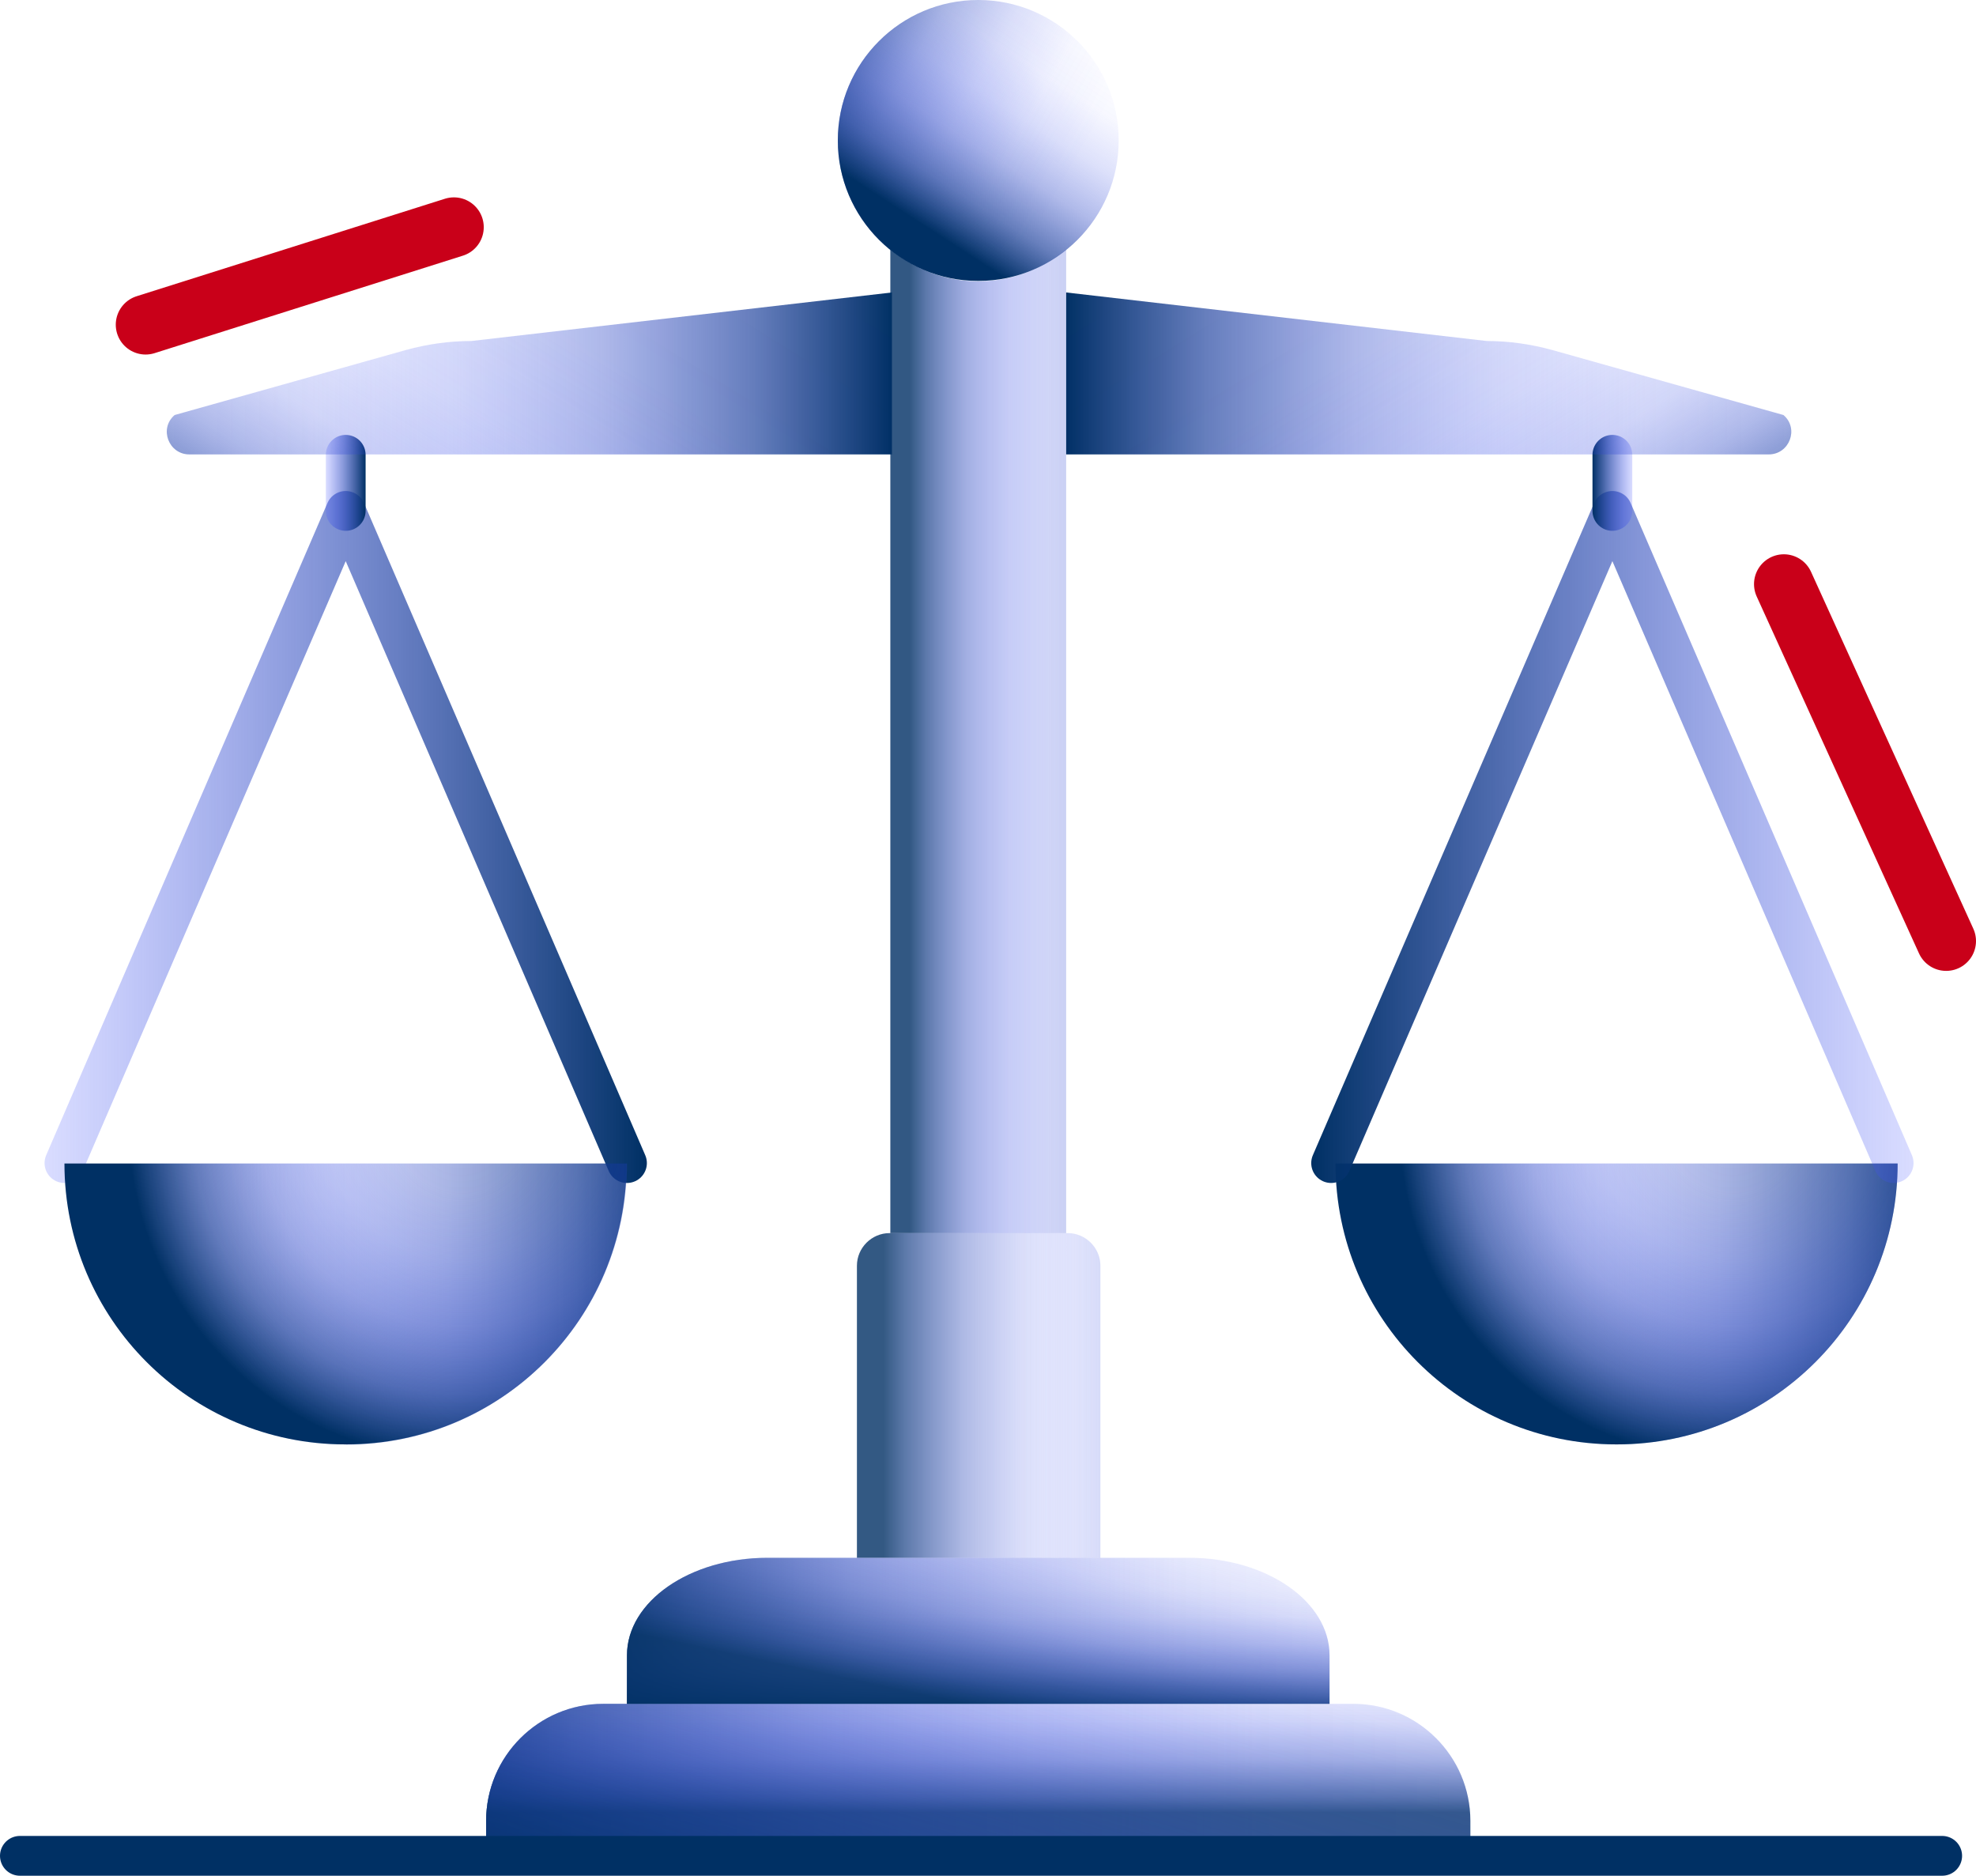 <?xml version="1.0" encoding="UTF-8"?><svg id="Layer_2" xmlns="http://www.w3.org/2000/svg" xmlns:xlink="http://www.w3.org/1999/xlink" viewBox="0 0 49.67 47.14"><defs><style>.cls-1{stroke:#c90019;stroke-width:1.5px;}.cls-1,.cls-2,.cls-3,.cls-4,.cls-5,.cls-6{fill:none;stroke-linecap:round;}.cls-1,.cls-5{stroke-miterlimit:10;}.cls-7{fill:url(#linear-gradient-2);}.cls-8{fill:url(#linear-gradient-17);}.cls-9{fill:url(#linear-gradient-15);}.cls-10{fill:url(#linear-gradient-18);}.cls-2{stroke:url(#Gradient_bez_nazwy_204-4);}.cls-2,.cls-3,.cls-4,.cls-6{stroke-linejoin:round;}.cls-11{fill:url(#linear-gradient-14);}.cls-12{fill:url(#linear-gradient-6);}.cls-13{fill:url(#linear-gradient-11);}.cls-3{stroke:url(#Gradient_bez_nazwy_204-3);}.cls-14{fill:url(#linear-gradient-10);}.cls-15{fill:url(#radial-gradient);}.cls-16{fill:url(#linear-gradient-16);}.cls-4{stroke:url(#Gradient_bez_nazwy_204-2);}.cls-17{fill:url(#linear-gradient-5);}.cls-5{stroke:#003064;}.cls-18{fill:url(#radial-gradient-2);}.cls-19{fill:url(#linear-gradient-7);}.cls-20{fill:url(#linear-gradient-9);}.cls-6{stroke:url(#Gradient_bez_nazwy_204);}.cls-21{fill:url(#linear-gradient-3);}.cls-22{fill:url(#linear-gradient);}.cls-23{fill:url(#linear-gradient-4);}.cls-24{fill:url(#linear-gradient-8);}.cls-25{fill:url(#linear-gradient-12);}.cls-26{fill:url(#linear-gradient-13);}</style><linearGradient id="linear-gradient" x1="12.22" y1="44.65" x2="36.96" y2="44.65" gradientUnits="userSpaceOnUse"><stop offset="0" stop-color="#003064" stop-opacity=".8"/><stop offset=".09" stop-color="#0b367f" stop-opacity=".66"/><stop offset=".32" stop-color="#2342b6" stop-opacity=".37"/><stop offset=".55" stop-color="#354bde" stop-opacity=".17"/><stop offset=".78" stop-color="#3f51f6" stop-opacity=".04"/><stop offset="1" stop-color="#4353ff" stop-opacity="0"/></linearGradient><linearGradient id="linear-gradient-2" x1="15.76" y1="40.98" x2="33.43" y2="40.98" xlink:href="#linear-gradient"/><linearGradient id="linear-gradient-3" x1="26.68" y1="4.73" x2="20.55" y2="1.21" gradientUnits="userSpaceOnUse"><stop offset="0" stop-color="#4353ff" stop-opacity="0"/><stop offset=".22" stop-color="#3f51f6" stop-opacity=".04"/><stop offset=".45" stop-color="#354bde" stop-opacity=".17"/><stop offset=".68" stop-color="#2342b6" stop-opacity=".37"/><stop offset=".91" stop-color="#0b367f" stop-opacity=".66"/><stop offset="1" stop-color="#003064" stop-opacity=".8"/></linearGradient><linearGradient id="linear-gradient-4" x1="21.13" y1="18.63" x2="31.9" y2="18.63" xlink:href="#linear-gradient-3"/><linearGradient id="linear-gradient-5" x1="1.62" y1="32.77" x2="15.76" y2="32.77" xlink:href="#linear-gradient-3"/><linearGradient id="Gradient_bez_nazwy_204" x1="1.12" y1="21.04" x2="16.26" y2="21.04" gradientUnits="userSpaceOnUse"><stop offset="0" stop-color="#4353ff" stop-opacity=".2"/><stop offset="1" stop-color="#003064"/></linearGradient><linearGradient id="linear-gradient-6" x1="24.59" y1="45.55" x2="24.59" y2="41.39" xlink:href="#linear-gradient"/><linearGradient id="linear-gradient-7" x1="24.59" y1="42.89" x2="24.59" y2="39.98" xlink:href="#linear-gradient"/><linearGradient id="linear-gradient-8" x1="22.87" y1="18.63" x2="27.39" y2="18.63" xlink:href="#linear-gradient"/><linearGradient id="linear-gradient-9" x1="23.21" y1="5.66" x2="26.51" y2=".58" gradientUnits="userSpaceOnUse"><stop offset="0" stop-color="#003064"/><stop offset=".19" stop-color="#163b98" stop-opacity=".66"/><stop offset=".4" stop-color="#2a45c5" stop-opacity=".37"/><stop offset=".6" stop-color="#374de5" stop-opacity=".17"/><stop offset=".8" stop-color="#4051f8" stop-opacity=".04"/><stop offset="1" stop-color="#4353ff" stop-opacity="0"/></linearGradient><linearGradient id="linear-gradient-10" x1="4.19" y1="9.38" x2="22.42" y2="9.38" gradientUnits="userSpaceOnUse"><stop offset="0" stop-color="#4353ff" stop-opacity="0"/><stop offset=".2" stop-color="#4051f8" stop-opacity=".04"/><stop offset=".4" stop-color="#374de5" stop-opacity=".17"/><stop offset=".6" stop-color="#2a45c5" stop-opacity=".37"/><stop offset=".81" stop-color="#163b98" stop-opacity=".66"/><stop offset="1" stop-color="#003064"/></linearGradient><linearGradient id="Gradient_bez_nazwy_204-2" x1="8.19" y1="12.14" x2="9.19" y2="12.14" xlink:href="#Gradient_bez_nazwy_204"/><linearGradient id="linear-gradient-11" x1="9.49" y1="17.18" x2="19.13" y2="1.71" gradientUnits="userSpaceOnUse"><stop offset="0" stop-color="#003064"/><stop offset=".03" stop-color="#093479" stop-opacity=".86"/><stop offset=".1" stop-color="#1b3ea2" stop-opacity=".59"/><stop offset=".18" stop-color="#2945c5" stop-opacity=".37"/><stop offset=".27" stop-color="#354bdf" stop-opacity=".2"/><stop offset=".39" stop-color="#3d4ff1" stop-opacity=".09"/><stop offset=".55" stop-color="#4152fc" stop-opacity=".02"/><stop offset="1" stop-color="#4353ff" stop-opacity="0"/></linearGradient><linearGradient id="linear-gradient-12" x1="22.21" y1="35.07" x2="28.46" y2="35.07" xlink:href="#linear-gradient"/><linearGradient id="linear-gradient-13" x1="24.74" y1="35.07" x2="31" y2="35.07" xlink:href="#linear-gradient-3"/><linearGradient id="linear-gradient-14" x1="-974.15" y1="32.77" x2="-960.01" y2="32.77" gradientTransform="translate(-926.45) rotate(-180) scale(1 -1)" xlink:href="#linear-gradient"/><radialGradient id="radial-gradient" cx="-969.99" cy="28.29" fx="-969.99" fy="28.29" r="8.37" gradientTransform="translate(-926.45) rotate(-180) scale(1 -1)" gradientUnits="userSpaceOnUse"><stop offset="0" stop-color="#4353ff" stop-opacity="0"/><stop offset=".2" stop-color="#4051f8" stop-opacity=".04"/><stop offset=".4" stop-color="#374de5" stop-opacity=".17"/><stop offset=".6" stop-color="#2a45c5" stop-opacity=".37"/><stop offset=".81" stop-color="#163b98" stop-opacity=".66"/><stop offset="1" stop-color="#003064"/></radialGradient><linearGradient id="Gradient_bez_nazwy_204-3" x1="-974.54" y1="21.04" x2="-959.41" y2="21.04" gradientTransform="translate(-926.45) rotate(-180) scale(1 -1)" xlink:href="#Gradient_bez_nazwy_204"/><linearGradient id="linear-gradient-15" x1="-971.47" y1="9.38" x2="-953.25" y2="9.38" gradientTransform="translate(-926.45) rotate(-180) scale(1 -1)" xlink:href="#linear-gradient-10"/><linearGradient id="Gradient_bez_nazwy_204-4" x1="-967.48" y1="12.14" x2="-966.48" y2="12.14" gradientTransform="translate(-926.45) rotate(-180) scale(1 -1)" xlink:href="#Gradient_bez_nazwy_204"/><linearGradient id="linear-gradient-16" x1="-966.18" y1="17.18" x2="-956.54" y2="1.71" gradientTransform="translate(-926.45) rotate(-180) scale(1 -1)" xlink:href="#linear-gradient-11"/><linearGradient id="linear-gradient-17" x1="23.29" y1="50.45" x2="26.88" y2="37.93" xlink:href="#linear-gradient"/><linearGradient id="linear-gradient-18" x1="24.43" y1="42.86" x2="25.89" y2="36" xlink:href="#linear-gradient"/><radialGradient id="radial-gradient-2" cx="-938.05" fx="-938.05" xlink:href="#radial-gradient"/></defs><g id="Layer_1-2"><g><g><path class="cls-22" d="M15.16,42.82h18.86c1.62,0,2.94,1.32,2.94,2.94v.73H12.22v-.73c0-1.62,1.32-2.94,2.94-2.94Z"/><path class="cls-7" d="M33.43,42.82H15.76v-1.22c0-1.35,1.58-2.45,3.53-2.45h10.6c1.95,0,3.53,1.1,3.53,2.45v1.22Z"/><circle class="cls-21" cx="24.59" cy="3.53" r="3.53"/><path class="cls-23" d="M22.38,6.27V30.99h4.42V6.27c-.61,.49-1.37,.8-2.21,.8s-1.6-.31-2.21-.8Z"/><path class="cls-17" d="M8.7,36.3h-.02c-3.9,0-7.06-3.16-7.06-7.06h0s6.99,0,6.99,0h7.14c0,3.91-3.16,7.07-7.06,7.07Z"/><polyline class="cls-6" points="15.76 29.23 8.69 12.84 1.62 29.23"/><path class="cls-12" d="M15.16,42.82h18.86c1.62,0,2.94,1.32,2.94,2.94v.73H12.22v-.73c0-1.62,1.32-2.94,2.94-2.94Z"/><path class="cls-19" d="M33.43,42.82H15.76v-1.22c0-1.35,1.58-2.45,3.53-2.45h10.6c1.95,0,3.53,1.1,3.53,2.45v1.22Z"/><path class="cls-24" d="M22.38,6.27V30.99h4.42V6.27c-.61,.49-1.37,.8-2.21,.8s-1.6-.31-2.21-.8Z"/><circle class="cls-20" cx="24.59" cy="3.53" r="3.53"/><path class="cls-14" d="M22.42,11.42H4.76c-.52,0-.77-.65-.37-.99l5.8-1.63c.54-.15,1.1-.23,1.66-.23l10.57-1.22v4.08Z"/><line class="cls-4" x1="8.69" y1="12.84" x2="8.69" y2="11.43"/><path class="cls-13" d="M22.42,11.42H4.76c-.52,0-.77-.65-.37-.99l5.8-1.63c.54-.15,1.1-.23,1.66-.23l10.57-1.22v4.08Z"/><path class="cls-25" d="M22.35,30.99h4.49c.45,0,.82,.37,.82,.82v7.34h-6.12v-7.34c0-.45,.37-.82,.82-.82Z"/><path class="cls-26" d="M22.35,30.99h4.49c.45,0,.82,.37,.82,.82v7.34h-6.12v-7.34c0-.45,.37-.82,.82-.82Z"/><path class="cls-11" d="M40.62,36.3h.02c3.9,0,7.06-3.16,7.06-7.06h0s-6.99,0-6.99,0h-7.14s0,0,0,0c0,3.9,3.16,7.06,7.06,7.06Z"/><path class="cls-15" d="M40.62,36.3h.02c3.9,0,7.06-3.16,7.06-7.06h0s-6.99,0-6.99,0h-7.14s0,0,0,0c0,3.9,3.16,7.06,7.06,7.06Z"/><g><polyline class="cls-3" points="33.46 29.23 40.53 12.84 47.6 29.23"/><path class="cls-9" d="M26.8,11.42h17.66c.52,0,.77-.65,.37-.99l-5.8-1.63c-.54-.15-1.1-.23-1.66-.23l-10.57-1.22v4.08Z"/><line class="cls-2" x1="40.53" y1="12.84" x2="40.53" y2="11.43"/><path class="cls-16" d="M26.8,11.42h17.66c.52,0,.77-.65,.37-.99l-5.8-1.63c-.54-.15-1.1-.23-1.66-.23l-10.57-1.22v4.08Z"/></g><path class="cls-8" d="M15.16,42.82h18.86c1.62,0,2.94,1.32,2.94,2.94v.73H12.22v-.73c0-1.62,1.32-2.94,2.94-2.94Z"/><path class="cls-10" d="M33.43,42.82H15.76v-1.22c0-1.35,1.58-2.45,3.53-2.45h10.6c1.95,0,3.53,1.1,3.53,2.45v1.22Z"/><path class="cls-18" d="M8.68,36.3h.02c3.9,0,7.06-3.16,7.06-7.06h0s-6.99,0-6.99,0H1.62s0,0,0,0c0,3.9,3.16,7.06,7.06,7.06Z"/></g><line class="cls-1" x1="3.66" y1="8.16" x2="11.41" y2="5.71"/><line class="cls-1" x1="44.84" y1="14.68" x2="48.92" y2="23.65"/><line class="cls-5" x1=".5" y1="46.64" x2="48.82" y2="46.64"/></g></g></svg>